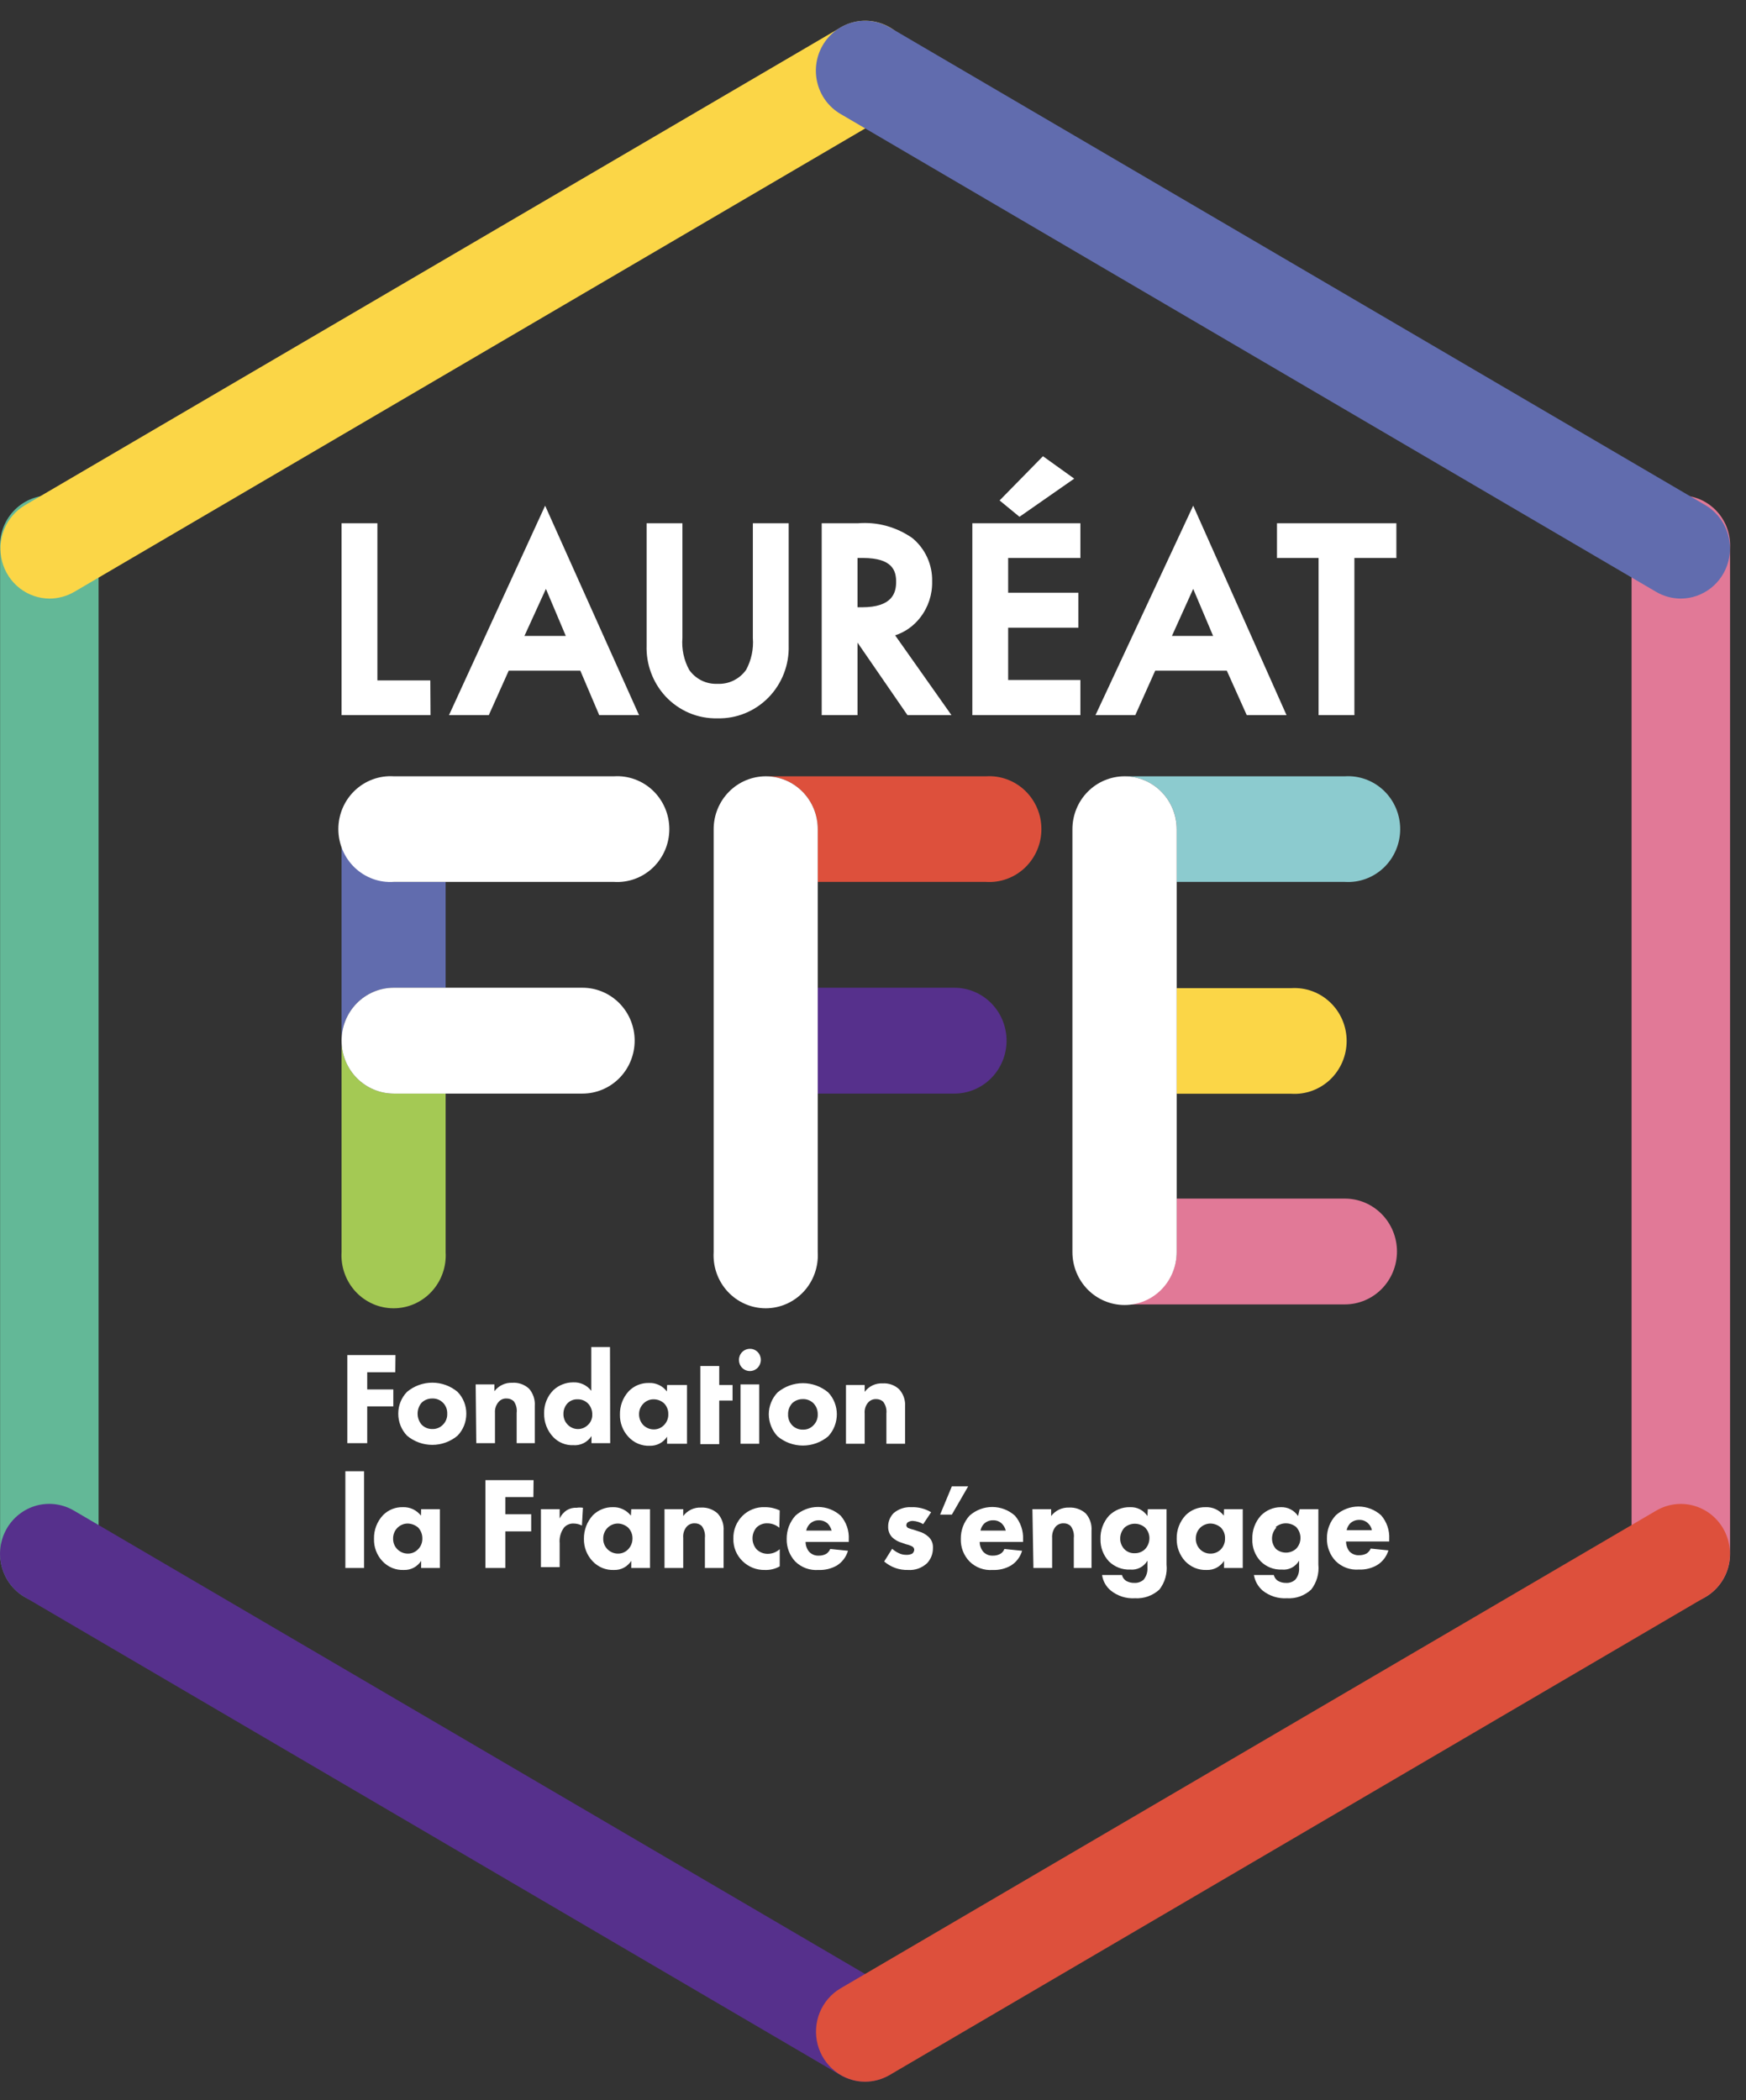 <svg width="69" height="83" viewBox="0 0 69 83" fill="none" xmlns="http://www.w3.org/2000/svg">
<rect x="0" y="0" width="69" height="83" fill="#333333" stroke="none"/>
<path d="M66.42 63.38C65.905 63.38 65.411 63.172 65.046 62.802C64.682 62.432 64.478 61.931 64.478 61.408V21.685C64.461 21.415 64.498 21.145 64.589 20.89C64.679 20.635 64.819 20.402 65.002 20.205C65.184 20.008 65.404 19.851 65.649 19.743C65.894 19.636 66.157 19.58 66.424 19.58C66.69 19.58 66.954 19.636 67.199 19.743C67.443 19.851 67.663 20.008 67.846 20.205C68.028 20.402 68.169 20.635 68.259 20.89C68.349 21.145 68.387 21.415 68.37 21.685V61.408C68.37 61.668 68.32 61.925 68.222 62.164C68.123 62.404 67.98 62.622 67.798 62.805C67.617 62.988 67.402 63.133 67.166 63.232C66.929 63.33 66.676 63.381 66.42 63.38Z" fill="#E17997"/>
<path d="M1.954 63.38C1.698 63.381 1.445 63.33 1.208 63.232C0.972 63.133 0.757 62.988 0.576 62.805C0.394 62.622 0.251 62.404 0.153 62.164C0.054 61.925 0.004 61.668 0.004 61.408V21.685C-0.013 21.415 0.025 21.145 0.115 20.89C0.205 20.635 0.346 20.402 0.528 20.205C0.71 20.008 0.931 19.851 1.175 19.743C1.42 19.636 1.684 19.58 1.95 19.58C2.217 19.58 2.48 19.636 2.725 19.743C2.97 19.851 3.19 20.008 3.372 20.205C3.555 20.402 3.695 20.635 3.785 20.89C3.876 21.145 3.913 21.415 3.896 21.685V61.408C3.897 61.667 3.848 61.924 3.751 62.164C3.653 62.404 3.51 62.621 3.33 62.804C3.149 62.988 2.935 63.133 2.699 63.232C2.462 63.33 2.209 63.381 1.954 63.38Z" fill="#63B897"/>
<path d="M1.956 23.657C1.529 23.654 1.114 23.51 0.776 23.245C0.437 22.98 0.194 22.61 0.083 22.191C-0.028 21.772 0 21.327 0.163 20.926C0.325 20.525 0.612 20.189 0.981 19.969L33.222 1.086C33.668 0.823 34.199 0.751 34.697 0.886C35.196 1.021 35.621 1.351 35.88 1.804C36.139 2.257 36.209 2.796 36.077 3.302C35.944 3.807 35.618 4.239 35.172 4.502L2.931 23.393C2.634 23.565 2.298 23.655 1.956 23.657Z" fill="#FBD647"/>
<path d="M66.42 23.656C66.081 23.655 65.747 23.564 65.453 23.393L33.212 4.501C32.991 4.371 32.797 4.198 32.642 3.993C32.487 3.787 32.373 3.552 32.308 3.301C32.242 3.051 32.225 2.789 32.259 2.533C32.293 2.276 32.376 2.028 32.504 1.804C32.632 1.579 32.803 1.383 33.005 1.225C33.208 1.068 33.44 0.952 33.687 0.886C33.934 0.819 34.191 0.802 34.444 0.837C34.697 0.871 34.941 0.955 35.162 1.085L67.403 19.969C67.772 20.188 68.059 20.524 68.222 20.926C68.384 21.327 68.412 21.771 68.301 22.19C68.19 22.609 67.947 22.98 67.608 23.244C67.27 23.509 66.855 23.654 66.428 23.656" fill="#616CAE"/>
<path d="M34.187 82.271C33.845 82.27 33.509 82.179 33.212 82.008L0.971 63.116C0.75 62.986 0.556 62.813 0.401 62.607C0.246 62.401 0.132 62.166 0.066 61.916C0.001 61.665 -0.016 61.404 0.018 61.147C0.052 60.89 0.135 60.643 0.263 60.418C0.391 60.194 0.561 59.998 0.764 59.84C0.967 59.682 1.199 59.567 1.445 59.5C1.692 59.434 1.95 59.417 2.203 59.451C2.456 59.486 2.7 59.57 2.921 59.7L35.162 78.584C35.531 78.803 35.818 79.139 35.98 79.54C36.143 79.942 36.17 80.386 36.06 80.805C35.949 81.224 35.706 81.594 35.367 81.859C35.029 82.124 34.614 82.269 34.187 82.271Z" fill="#56308C"/>
<path d="M34.187 82.271C33.759 82.269 33.345 82.124 33.006 81.859C32.668 81.594 32.425 81.224 32.314 80.805C32.203 80.386 32.231 79.942 32.393 79.541C32.555 79.139 32.843 78.803 33.212 78.584L65.453 59.7C65.674 59.571 65.917 59.487 66.17 59.453C66.423 59.419 66.68 59.436 66.927 59.503C67.173 59.571 67.404 59.686 67.607 59.844C67.809 60.002 67.979 60.198 68.106 60.422C68.234 60.647 68.317 60.894 68.35 61.151C68.383 61.408 68.366 61.669 68.3 61.919C68.234 62.169 68.12 62.404 67.965 62.609C67.809 62.814 67.616 62.987 67.395 63.116L35.154 82.008C34.857 82.179 34.521 82.27 34.179 82.271" fill="#DD503C"/>
<path d="M15.621 54.233H14.512V54.911H15.543V55.581H14.512V57.034H13.726V53.554H15.629L15.621 54.233ZM18.082 56.739C17.801 56.974 17.448 57.102 17.084 57.102C16.72 57.102 16.367 56.974 16.085 56.739C15.862 56.506 15.738 56.194 15.739 55.869C15.738 55.546 15.862 55.237 16.085 55.007C16.367 54.772 16.72 54.644 17.084 54.644C17.448 54.644 17.801 54.772 18.082 55.007C18.305 55.237 18.43 55.546 18.428 55.869C18.43 56.194 18.306 56.506 18.082 56.739ZM16.667 55.43C16.561 55.551 16.503 55.707 16.503 55.869C16.503 56.031 16.561 56.187 16.667 56.308C16.723 56.364 16.789 56.407 16.862 56.436C16.935 56.465 17.013 56.478 17.092 56.475C17.168 56.478 17.243 56.464 17.313 56.435C17.384 56.406 17.448 56.363 17.501 56.308C17.559 56.252 17.605 56.183 17.634 56.108C17.664 56.032 17.678 55.95 17.674 55.869C17.677 55.789 17.664 55.71 17.636 55.636C17.607 55.562 17.564 55.494 17.508 55.438C17.453 55.382 17.387 55.338 17.313 55.309C17.24 55.28 17.162 55.267 17.084 55.27C16.93 55.267 16.78 55.324 16.667 55.43ZM18.798 54.712H19.537V54.983C19.62 54.874 19.728 54.786 19.851 54.728C19.974 54.669 20.109 54.642 20.245 54.648C20.365 54.639 20.485 54.656 20.598 54.695C20.712 54.735 20.816 54.798 20.906 54.879C20.987 54.972 21.049 55.081 21.088 55.199C21.128 55.317 21.143 55.441 21.134 55.566V57.034H20.418V55.837C20.439 55.673 20.397 55.507 20.3 55.374C20.222 55.304 20.121 55.267 20.017 55.27C19.96 55.267 19.902 55.277 19.849 55.299C19.796 55.321 19.749 55.355 19.71 55.398C19.657 55.457 19.616 55.526 19.591 55.602C19.565 55.677 19.555 55.757 19.561 55.837V57.034H18.822L18.798 54.712ZM24.114 57.034H23.375V56.755C23.297 56.875 23.189 56.972 23.062 57.035C22.934 57.099 22.793 57.126 22.651 57.114C22.506 57.12 22.36 57.094 22.225 57.039C22.089 56.984 21.966 56.901 21.865 56.795C21.747 56.671 21.654 56.525 21.592 56.364C21.53 56.204 21.5 56.033 21.503 55.861C21.499 55.691 21.529 55.522 21.591 55.364C21.653 55.206 21.746 55.063 21.865 54.943C22.079 54.742 22.36 54.631 22.651 54.632C22.788 54.625 22.925 54.652 23.05 54.71C23.174 54.768 23.283 54.857 23.367 54.967V53.235H24.106L24.114 57.034ZM22.447 55.438C22.388 55.496 22.342 55.565 22.311 55.642C22.279 55.719 22.264 55.802 22.266 55.885C22.265 55.965 22.281 56.045 22.312 56.12C22.343 56.194 22.389 56.261 22.447 56.316C22.552 56.419 22.693 56.477 22.84 56.477C22.987 56.477 23.128 56.419 23.233 56.316C23.29 56.264 23.335 56.199 23.365 56.128C23.395 56.056 23.409 55.979 23.406 55.901C23.409 55.741 23.349 55.586 23.241 55.47C23.186 55.414 23.121 55.371 23.05 55.342C22.978 55.313 22.901 55.3 22.824 55.302C22.752 55.299 22.68 55.311 22.612 55.337C22.545 55.363 22.483 55.403 22.431 55.454L22.447 55.438ZM26.363 54.736H27.149V57.058H26.363V56.779C26.29 56.892 26.189 56.984 26.071 57.047C25.952 57.11 25.82 57.141 25.687 57.138C25.526 57.146 25.367 57.118 25.218 57.056C25.07 56.994 24.937 56.899 24.829 56.779C24.612 56.544 24.493 56.231 24.499 55.909C24.491 55.562 24.618 55.226 24.853 54.975C24.956 54.871 25.079 54.789 25.214 54.734C25.349 54.679 25.494 54.653 25.639 54.656C25.776 54.649 25.913 54.675 26.038 54.734C26.163 54.792 26.271 54.88 26.355 54.991L26.363 54.736ZM25.427 55.47C25.372 55.525 25.328 55.591 25.298 55.663C25.268 55.736 25.253 55.814 25.254 55.893C25.254 56.046 25.31 56.194 25.411 56.308C25.467 56.367 25.535 56.413 25.609 56.445C25.683 56.477 25.763 56.492 25.844 56.491C25.988 56.491 26.126 56.434 26.229 56.332C26.288 56.276 26.335 56.208 26.366 56.132C26.398 56.056 26.413 55.975 26.41 55.893C26.413 55.813 26.4 55.734 26.371 55.66C26.343 55.586 26.3 55.518 26.245 55.462C26.133 55.359 25.987 55.303 25.836 55.302C25.76 55.3 25.685 55.314 25.615 55.343C25.544 55.372 25.48 55.415 25.427 55.47ZM27.676 53.985H28.423V54.736H28.95V55.35H28.423V57.074H27.676V53.985ZM29.634 53.307C29.691 53.306 29.748 53.316 29.801 53.338C29.854 53.36 29.902 53.392 29.942 53.433C29.983 53.474 30.015 53.523 30.036 53.577C30.057 53.63 30.068 53.688 30.067 53.746C30.067 53.862 30.021 53.974 29.94 54.056C29.859 54.139 29.749 54.185 29.634 54.185C29.519 54.185 29.409 54.139 29.328 54.056C29.247 53.974 29.202 53.862 29.202 53.746C29.202 53.629 29.247 53.518 29.328 53.435C29.409 53.353 29.519 53.307 29.634 53.307ZM30.004 57.058H29.265V54.712H30.004V57.058ZM32.732 56.763C32.45 57 32.096 57.129 31.73 57.129C31.364 57.129 31.009 57 30.727 56.763C30.507 56.528 30.384 56.217 30.381 55.893C30.383 55.571 30.507 55.262 30.727 55.031C31.009 54.794 31.364 54.664 31.73 54.664C32.096 54.664 32.45 54.794 32.732 55.031C32.95 55.263 33.071 55.572 33.071 55.893C33.071 56.216 32.95 56.527 32.732 56.763ZM31.309 55.454C31.2 55.573 31.14 55.73 31.144 55.893C31.14 55.974 31.153 56.054 31.182 56.13C31.21 56.205 31.253 56.274 31.309 56.332C31.365 56.388 31.431 56.431 31.504 56.46C31.577 56.489 31.655 56.502 31.734 56.499C31.81 56.502 31.885 56.489 31.956 56.46C32.026 56.431 32.09 56.387 32.143 56.332C32.201 56.276 32.246 56.207 32.276 56.132C32.306 56.056 32.32 55.974 32.316 55.893C32.318 55.812 32.303 55.731 32.274 55.655C32.244 55.58 32.199 55.511 32.143 55.454C32.087 55.4 32.022 55.358 31.95 55.331C31.879 55.303 31.802 55.291 31.726 55.294C31.572 55.291 31.423 55.348 31.309 55.454ZM33.432 54.736H34.171V55.007C34.254 54.897 34.361 54.808 34.484 54.75C34.608 54.691 34.743 54.665 34.879 54.672C34.998 54.664 35.117 54.68 35.229 54.72C35.341 54.759 35.444 54.822 35.532 54.903C35.615 54.995 35.68 55.103 35.72 55.221C35.761 55.34 35.777 55.465 35.768 55.59V57.058H35.029V55.861C35.047 55.696 35.002 55.53 34.903 55.398C34.865 55.363 34.82 55.335 34.771 55.318C34.723 55.3 34.671 55.292 34.62 55.294C34.562 55.292 34.506 55.302 34.453 55.324C34.4 55.346 34.352 55.38 34.313 55.422C34.261 55.481 34.221 55.551 34.197 55.626C34.172 55.702 34.164 55.782 34.171 55.861V57.058H33.432V54.736ZM14.387 61.967H13.648V58.144H14.387V61.967ZM16.643 59.644H17.383V61.967H16.643V61.687C16.57 61.8 16.47 61.893 16.351 61.956C16.233 62.019 16.101 62.05 15.967 62.046C15.808 62.054 15.649 62.027 15.501 61.967C15.353 61.906 15.219 61.813 15.11 61.695C14.89 61.459 14.771 61.143 14.78 60.817C14.771 60.471 14.899 60.135 15.134 59.883C15.236 59.779 15.359 59.696 15.494 59.641C15.63 59.587 15.774 59.56 15.92 59.564C16.057 59.559 16.193 59.586 16.318 59.644C16.442 59.703 16.551 59.79 16.636 59.899L16.643 59.644ZM15.708 60.378C15.652 60.433 15.608 60.499 15.579 60.572C15.549 60.645 15.534 60.723 15.535 60.801C15.533 60.878 15.545 60.954 15.572 61.025C15.599 61.096 15.64 61.161 15.692 61.216C15.748 61.275 15.815 61.322 15.889 61.354C15.964 61.385 16.044 61.401 16.125 61.4C16.269 61.4 16.407 61.343 16.51 61.24C16.569 61.184 16.616 61.116 16.647 61.041C16.678 60.965 16.693 60.883 16.691 60.801C16.693 60.641 16.634 60.487 16.526 60.37C16.409 60.27 16.262 60.214 16.109 60.211C15.959 60.212 15.815 60.272 15.708 60.378ZM21.079 59.165H19.97V59.844H20.992V60.522H19.97V61.967H19.183V58.495H21.086L21.079 59.165ZM21.377 59.644H22.117V60.011C22.179 59.878 22.277 59.764 22.4 59.684C22.518 59.613 22.655 59.58 22.793 59.588C22.874 59.575 22.956 59.575 23.037 59.588L22.997 60.291C22.895 60.238 22.782 60.211 22.667 60.211C22.596 60.207 22.526 60.22 22.461 60.248C22.395 60.275 22.337 60.317 22.29 60.37C22.158 60.549 22.096 60.771 22.117 60.993V61.935H21.377V59.644ZM24.947 59.644H25.687V61.967H24.947V61.687C24.874 61.8 24.773 61.893 24.655 61.956C24.537 62.019 24.405 62.05 24.271 62.046C24.112 62.054 23.953 62.027 23.805 61.967C23.657 61.906 23.523 61.813 23.414 61.695C23.192 61.459 23.07 61.144 23.076 60.817C23.071 60.471 23.198 60.137 23.43 59.883C23.534 59.78 23.657 59.699 23.791 59.644C23.927 59.589 24.071 59.562 24.216 59.564C24.353 59.559 24.489 59.587 24.613 59.645C24.738 59.703 24.847 59.791 24.932 59.899L24.947 59.644ZM24.012 60.378C23.956 60.433 23.912 60.499 23.883 60.572C23.853 60.645 23.838 60.723 23.839 60.801C23.836 60.878 23.849 60.954 23.876 61.025C23.903 61.096 23.944 61.161 23.996 61.216C24.052 61.275 24.119 61.322 24.194 61.354C24.268 61.385 24.348 61.401 24.428 61.4C24.573 61.4 24.711 61.343 24.814 61.24C24.872 61.183 24.917 61.115 24.948 61.039C24.98 60.964 24.995 60.883 24.995 60.801C24.996 60.721 24.982 60.642 24.952 60.568C24.922 60.494 24.878 60.426 24.822 60.37C24.708 60.27 24.563 60.213 24.413 60.211C24.263 60.212 24.119 60.272 24.012 60.378ZM26.261 59.644H27V59.915C27.082 59.805 27.189 59.717 27.313 59.658C27.436 59.6 27.572 59.573 27.708 59.58C27.947 59.567 28.181 59.651 28.36 59.812C28.444 59.904 28.508 60.012 28.549 60.13C28.589 60.248 28.605 60.373 28.596 60.498V61.967H27.857V60.777C27.876 60.61 27.831 60.441 27.731 60.306C27.693 60.271 27.648 60.244 27.6 60.226C27.551 60.208 27.5 60.2 27.448 60.203C27.391 60.201 27.334 60.211 27.281 60.233C27.228 60.255 27.181 60.288 27.141 60.33C27.089 60.391 27.049 60.462 27.025 60.539C27.001 60.616 26.992 60.697 27 60.777V61.967H26.261V59.644ZM30.798 60.378C30.664 60.263 30.494 60.201 30.318 60.203C30.24 60.2 30.162 60.214 30.089 60.243C30.016 60.271 29.95 60.315 29.894 60.37C29.793 60.489 29.738 60.641 29.738 60.797C29.738 60.954 29.793 61.105 29.894 61.224C29.953 61.284 30.023 61.331 30.099 61.362C30.176 61.394 30.259 61.409 30.342 61.408C30.516 61.408 30.684 61.343 30.814 61.224V61.903C30.636 62.004 30.435 62.053 30.232 62.046C30.068 62.051 29.905 62.022 29.753 61.962C29.6 61.902 29.461 61.811 29.343 61.695C29.225 61.581 29.132 61.444 29.07 61.291C29.008 61.139 28.977 60.974 28.982 60.809C28.977 60.642 29.006 60.477 29.068 60.322C29.13 60.167 29.222 60.027 29.339 59.91C29.456 59.793 29.596 59.702 29.75 59.643C29.904 59.583 30.068 59.556 30.232 59.564C30.433 59.563 30.631 59.607 30.814 59.692L30.798 60.378ZM33.542 60.937H31.836C31.836 61.08 31.886 61.219 31.977 61.328C32.026 61.379 32.085 61.419 32.15 61.446C32.215 61.472 32.285 61.483 32.355 61.48C32.459 61.483 32.562 61.458 32.654 61.408C32.723 61.36 32.777 61.294 32.811 61.216L33.511 61.288C33.44 61.531 33.283 61.739 33.071 61.871C32.85 61.996 32.6 62.057 32.347 62.046C32.179 62.059 32.01 62.036 31.852 61.979C31.693 61.921 31.549 61.83 31.427 61.711C31.202 61.47 31.081 61.149 31.089 60.817C31.085 60.478 31.209 60.15 31.435 59.899C31.681 59.678 31.998 59.556 32.327 59.556C32.656 59.556 32.974 59.678 33.22 59.899C33.332 60.027 33.418 60.176 33.474 60.338C33.529 60.499 33.552 60.67 33.542 60.841V60.937ZM32.866 60.49C32.838 60.389 32.787 60.296 32.717 60.219C32.62 60.129 32.493 60.081 32.363 60.083C32.294 60.081 32.226 60.093 32.162 60.119C32.099 60.145 32.041 60.185 31.993 60.235C31.926 60.305 31.88 60.394 31.86 60.49H32.866ZM36.483 60.235C36.359 60.16 36.219 60.116 36.074 60.107C35.999 60.105 35.925 60.127 35.862 60.171C35.835 60.202 35.819 60.241 35.815 60.282C35.818 60.304 35.826 60.325 35.839 60.343C35.851 60.361 35.867 60.376 35.886 60.386C35.96 60.416 36.036 60.44 36.114 60.458L36.303 60.522C36.445 60.559 36.578 60.63 36.688 60.73C36.749 60.784 36.797 60.852 36.828 60.928C36.859 61.004 36.873 61.086 36.869 61.168C36.871 61.282 36.852 61.394 36.812 61.5C36.771 61.605 36.71 61.702 36.633 61.783C36.532 61.875 36.414 61.946 36.286 61.992C36.157 62.037 36.021 62.056 35.886 62.046C35.541 62.057 35.205 61.938 34.942 61.711L35.257 61.208C35.332 61.277 35.416 61.333 35.508 61.376C35.603 61.425 35.708 61.45 35.815 61.448C35.896 61.453 35.978 61.437 36.051 61.4C36.074 61.382 36.093 61.359 36.106 61.333C36.12 61.306 36.128 61.278 36.13 61.248C36.129 61.22 36.121 61.192 36.105 61.168C36.09 61.144 36.069 61.125 36.043 61.113C35.971 61.076 35.894 61.049 35.815 61.033L35.634 60.969C35.496 60.931 35.37 60.859 35.264 60.761C35.21 60.706 35.167 60.64 35.139 60.567C35.111 60.495 35.097 60.417 35.099 60.338C35.097 60.237 35.116 60.137 35.154 60.044C35.192 59.95 35.248 59.866 35.319 59.796C35.514 59.633 35.761 59.551 36.011 59.564C36.287 59.553 36.56 59.623 36.798 59.764L36.483 60.235ZM37.616 58.742H38.261L37.616 59.859H37.152L37.616 58.742ZM40.431 60.937H38.717C38.717 61.08 38.767 61.219 38.858 61.328C38.907 61.379 38.965 61.419 39.031 61.446C39.096 61.472 39.166 61.483 39.236 61.48C39.34 61.483 39.443 61.458 39.534 61.408C39.608 61.365 39.663 61.297 39.692 61.216L40.392 61.288C40.321 61.531 40.164 61.739 39.951 61.871C39.731 61.997 39.48 62.058 39.228 62.046C39.061 62.059 38.893 62.036 38.736 61.978C38.579 61.921 38.435 61.83 38.316 61.711C38.201 61.594 38.112 61.454 38.052 61.3C37.993 61.147 37.965 60.982 37.97 60.817C37.965 60.478 38.089 60.15 38.316 59.899C38.564 59.679 38.882 59.557 39.212 59.557C39.542 59.557 39.86 59.679 40.108 59.899C40.332 60.159 40.447 60.497 40.431 60.841V60.937ZM39.747 60.49C39.722 60.388 39.67 60.294 39.597 60.219C39.551 60.174 39.497 60.139 39.438 60.115C39.378 60.092 39.315 60.081 39.251 60.083C39.181 60.08 39.112 60.092 39.047 60.118C38.981 60.144 38.923 60.184 38.874 60.235C38.809 60.306 38.766 60.395 38.748 60.49H39.747ZM40.8 59.644H41.54V59.915C41.623 59.806 41.73 59.719 41.853 59.66C41.976 59.602 42.112 59.575 42.247 59.58C42.489 59.567 42.726 59.65 42.908 59.812C42.989 59.905 43.052 60.013 43.091 60.131C43.13 60.249 43.145 60.374 43.136 60.498V61.967H42.436V60.777C42.455 60.61 42.41 60.441 42.31 60.306C42.272 60.271 42.227 60.244 42.179 60.226C42.13 60.208 42.079 60.2 42.027 60.203C41.97 60.201 41.913 60.211 41.86 60.233C41.807 60.255 41.76 60.288 41.721 60.33C41.618 60.455 41.568 60.615 41.579 60.777V61.967H40.84L40.8 59.644ZM45.361 59.644H46.1V61.831C46.137 62.186 46.036 62.541 45.817 62.821C45.687 62.94 45.534 63.032 45.368 63.091C45.202 63.15 45.026 63.174 44.85 63.164C44.507 63.185 44.168 63.077 43.899 62.861C43.711 62.707 43.587 62.488 43.553 62.246H44.339C44.363 62.342 44.422 62.425 44.504 62.477C44.603 62.533 44.714 62.56 44.827 62.557C44.962 62.565 45.094 62.519 45.196 62.429C45.304 62.295 45.357 62.124 45.346 61.951V61.679C45.276 61.798 45.175 61.894 45.054 61.956C44.933 62.018 44.797 62.044 44.661 62.03C44.507 62.037 44.352 62.012 44.207 61.955C44.063 61.899 43.931 61.813 43.82 61.703C43.6 61.466 43.482 61.151 43.49 60.825C43.479 60.484 43.6 60.151 43.828 59.899C43.938 59.79 44.068 59.703 44.211 59.646C44.354 59.588 44.508 59.56 44.661 59.564C44.796 59.559 44.929 59.588 45.049 59.649C45.168 59.711 45.271 59.802 45.346 59.915L45.361 59.644ZM44.441 60.37C44.332 60.486 44.27 60.641 44.268 60.801C44.268 60.955 44.324 61.103 44.426 61.216C44.479 61.273 44.544 61.317 44.616 61.346C44.688 61.375 44.765 61.388 44.842 61.384C44.99 61.388 45.134 61.333 45.243 61.232C45.358 61.116 45.423 60.958 45.424 60.793C45.425 60.713 45.41 60.633 45.378 60.559C45.347 60.484 45.301 60.418 45.243 60.362C45.13 60.268 44.989 60.217 44.842 60.219C44.695 60.219 44.553 60.273 44.441 60.37ZM48.373 59.644H49.112V61.967H48.373V61.687C48.299 61.802 48.197 61.895 48.077 61.958C47.958 62.02 47.824 62.051 47.689 62.046C47.53 62.053 47.371 62.026 47.223 61.965C47.075 61.904 46.942 61.812 46.832 61.695C46.615 61.456 46.497 61.142 46.502 60.817C46.493 60.471 46.62 60.135 46.855 59.883C46.959 59.779 47.082 59.698 47.217 59.643C47.352 59.588 47.496 59.561 47.642 59.564C47.78 59.558 47.917 59.585 48.043 59.643C48.169 59.702 48.279 59.789 48.365 59.899L48.373 59.644ZM47.429 60.378C47.374 60.433 47.33 60.499 47.3 60.572C47.271 60.645 47.256 60.723 47.257 60.801C47.254 60.881 47.268 60.961 47.298 61.035C47.327 61.109 47.371 61.176 47.427 61.233C47.483 61.289 47.55 61.333 47.623 61.361C47.697 61.39 47.775 61.403 47.854 61.4C47.998 61.398 48.136 61.341 48.239 61.24C48.296 61.183 48.34 61.114 48.37 61.039C48.4 60.963 48.414 60.883 48.412 60.801C48.415 60.722 48.402 60.643 48.374 60.569C48.345 60.494 48.302 60.427 48.247 60.37C48.133 60.271 47.989 60.215 47.838 60.211C47.686 60.211 47.539 60.271 47.429 60.378ZM51.361 59.644H52.1V61.831C52.137 62.186 52.035 62.541 51.817 62.821C51.688 62.94 51.537 63.033 51.372 63.092C51.207 63.151 51.032 63.175 50.858 63.164C50.512 63.185 50.171 63.077 49.899 62.861C49.716 62.703 49.593 62.486 49.553 62.246H50.339C50.363 62.342 50.422 62.425 50.504 62.477C50.6 62.532 50.709 62.559 50.819 62.557C50.886 62.562 50.953 62.553 51.016 62.531C51.08 62.509 51.138 62.475 51.188 62.429C51.243 62.364 51.285 62.288 51.311 62.205C51.336 62.123 51.346 62.036 51.338 61.951V61.679C51.269 61.798 51.168 61.895 51.047 61.957C50.925 62.019 50.789 62.045 50.654 62.03C50.5 62.037 50.346 62.011 50.203 61.955C50.06 61.899 49.929 61.813 49.82 61.703C49.709 61.587 49.623 61.449 49.566 61.298C49.51 61.148 49.484 60.987 49.49 60.825C49.479 60.484 49.6 60.151 49.828 59.899C49.931 59.794 50.053 59.709 50.188 59.652C50.323 59.594 50.468 59.565 50.614 59.564C50.748 59.559 50.882 59.588 51.001 59.649C51.121 59.711 51.223 59.802 51.298 59.915L51.361 59.644ZM50.441 60.37C50.331 60.486 50.27 60.641 50.268 60.801C50.268 60.955 50.324 61.103 50.425 61.216C50.536 61.31 50.675 61.361 50.819 61.361C50.962 61.361 51.102 61.31 51.212 61.216C51.27 61.16 51.316 61.091 51.347 61.016C51.378 60.94 51.394 60.859 51.393 60.777C51.393 60.616 51.331 60.462 51.22 60.346C51.106 60.253 50.965 60.203 50.819 60.203C50.669 60.201 50.523 60.255 50.41 60.354L50.441 60.37ZM54.9 60.921H53.194C53.195 61.063 53.242 61.2 53.327 61.312C53.377 61.364 53.437 61.404 53.504 61.43C53.57 61.456 53.641 61.468 53.712 61.464C53.816 61.465 53.919 61.441 54.011 61.392C54.08 61.344 54.135 61.278 54.169 61.2L54.868 61.272C54.795 61.516 54.636 61.724 54.42 61.855C54.2 61.981 53.949 62.042 53.697 62.03C53.53 62.043 53.363 62.02 53.205 61.962C53.048 61.904 52.905 61.813 52.785 61.695C52.672 61.577 52.583 61.437 52.524 61.283C52.465 61.13 52.435 60.966 52.439 60.801C52.433 60.46 52.56 60.13 52.792 59.883C53.038 59.662 53.356 59.539 53.685 59.539C54.014 59.539 54.331 59.662 54.578 59.883C54.69 60.011 54.776 60.16 54.831 60.322C54.886 60.483 54.91 60.654 54.9 60.825V60.921ZM54.216 60.474C54.195 60.37 54.143 60.275 54.066 60.203C54.02 60.158 53.966 60.123 53.907 60.099C53.847 60.076 53.784 60.065 53.72 60.067C53.651 60.065 53.581 60.077 53.516 60.103C53.451 60.129 53.392 60.169 53.343 60.219C53.281 60.292 53.238 60.38 53.217 60.474H54.216Z" fill="white"/>
<path d="M15.558 34.854C15.288 34.855 15.02 34.802 14.771 34.698C14.521 34.594 14.293 34.441 14.102 34.247C13.911 34.053 13.759 33.823 13.655 33.57C13.551 33.317 13.498 33.045 13.498 32.771V41.127C13.498 40.573 13.715 40.041 14.101 39.649C14.488 39.257 15.012 39.036 15.558 39.036H17.611V34.854H15.558Z" fill="#616CAE"/>
<path d="M15.558 43.219C15.012 43.219 14.488 42.998 14.101 42.606C13.715 42.214 13.498 41.682 13.498 41.128V49.484C13.481 49.769 13.521 50.055 13.617 50.323C13.712 50.592 13.861 50.837 14.053 51.046C14.246 51.254 14.479 51.419 14.737 51.533C14.995 51.646 15.273 51.704 15.554 51.704C15.836 51.704 16.114 51.646 16.372 51.533C16.63 51.419 16.863 51.254 17.055 51.046C17.248 50.837 17.397 50.592 17.492 50.323C17.588 50.055 17.628 49.769 17.611 49.484V43.219H15.558Z" fill="#A4C954"/>
<path d="M24.264 30.68H15.559C15.278 30.662 14.996 30.703 14.732 30.8C14.467 30.897 14.225 31.048 14.02 31.243C13.815 31.439 13.652 31.675 13.54 31.937C13.429 32.199 13.371 32.481 13.371 32.767C13.371 33.053 13.429 33.335 13.54 33.597C13.652 33.859 13.815 34.095 14.02 34.291C14.225 34.486 14.467 34.637 14.732 34.734C14.996 34.831 15.278 34.872 15.559 34.854H24.264C24.544 34.872 24.826 34.831 25.09 34.734C25.355 34.637 25.597 34.486 25.802 34.291C26.007 34.095 26.17 33.859 26.282 33.597C26.393 33.335 26.451 33.053 26.451 32.767C26.451 32.481 26.393 32.199 26.282 31.937C26.17 31.675 26.007 31.439 25.802 31.243C25.597 31.048 25.355 30.897 25.09 30.8C24.826 30.703 24.544 30.662 24.264 30.68Z" fill="white"/>
<path d="M23.021 39.036H15.558C15.012 39.036 14.488 39.257 14.101 39.649C13.715 40.041 13.498 40.573 13.498 41.127C13.498 41.682 13.715 42.214 14.101 42.606C14.488 42.998 15.012 43.219 15.558 43.219H23.021C23.567 43.219 24.091 42.998 24.478 42.606C24.864 42.214 25.081 41.682 25.081 41.127C25.081 40.573 24.864 40.041 24.478 39.649C24.091 39.257 23.567 39.036 23.021 39.036Z" fill="white"/>
<path d="M38.968 30.68H30.263C30.533 30.68 30.8 30.734 31.05 30.839C31.299 30.944 31.526 31.099 31.717 31.293C31.907 31.487 32.058 31.718 32.161 31.971C32.264 32.225 32.316 32.497 32.315 32.771V34.854H38.968C39.248 34.872 39.53 34.831 39.794 34.734C40.059 34.637 40.301 34.486 40.506 34.291C40.711 34.095 40.874 33.859 40.986 33.597C41.098 33.335 41.155 33.053 41.155 32.767C41.155 32.481 41.098 32.199 40.986 31.937C40.874 31.675 40.711 31.439 40.506 31.243C40.301 31.048 40.059 30.897 39.794 30.8C39.53 30.703 39.248 30.662 38.968 30.68Z" fill="#DD503C"/>
<path d="M37.718 39.036H32.308V43.219H37.718C38.264 43.219 38.788 42.998 39.175 42.606C39.561 42.214 39.778 41.682 39.778 41.128C39.778 40.573 39.561 40.041 39.175 39.649C38.788 39.257 38.264 39.036 37.718 39.036Z" fill="#56308C"/>
<path d="M30.263 30.68C29.717 30.68 29.193 30.9 28.807 31.292C28.42 31.684 28.203 32.216 28.203 32.771V49.484C28.186 49.769 28.226 50.054 28.322 50.323C28.417 50.592 28.566 50.837 28.758 51.045C28.951 51.253 29.184 51.419 29.442 51.532C29.7 51.646 29.978 51.704 30.259 51.704C30.541 51.704 30.819 51.646 31.077 51.532C31.335 51.419 31.568 51.253 31.761 51.045C31.953 50.837 32.102 50.592 32.197 50.323C32.293 50.054 32.333 49.769 32.316 49.484V32.771C32.317 32.497 32.264 32.225 32.162 31.971C32.059 31.718 31.908 31.487 31.718 31.293C31.527 31.099 31.3 30.944 31.051 30.839C30.801 30.734 30.534 30.68 30.263 30.68Z" fill="white"/>
<path d="M51.03 39.052H46.501V43.226H51.03C51.311 43.244 51.593 43.203 51.857 43.106C52.122 43.009 52.364 42.858 52.569 42.663C52.774 42.467 52.937 42.231 53.049 41.969C53.16 41.707 53.218 41.425 53.218 41.139C53.218 40.854 53.16 40.571 53.049 40.309C52.937 40.047 52.774 39.811 52.569 39.616C52.364 39.42 52.122 39.269 51.857 39.172C51.593 39.075 51.311 39.035 51.03 39.052Z" fill="#FBD647"/>
<path d="M53.146 30.68H44.441C44.988 30.68 45.512 30.9 45.898 31.292C46.285 31.684 46.502 32.216 46.502 32.771V34.854H53.146C53.427 34.872 53.709 34.831 53.973 34.734C54.238 34.637 54.48 34.486 54.685 34.291C54.89 34.095 55.053 33.859 55.165 33.597C55.276 33.335 55.334 33.053 55.334 32.767C55.334 32.481 55.276 32.199 55.165 31.937C55.053 31.675 54.89 31.439 54.685 31.243C54.48 31.048 54.238 30.897 53.973 30.8C53.709 30.703 53.427 30.662 53.146 30.68Z" fill="#8CCBCF"/>
<path d="M53.146 47.369H46.502V49.46C46.502 50.015 46.285 50.547 45.898 50.939C45.512 51.331 44.988 51.551 44.441 51.551H53.146C53.693 51.551 54.217 51.331 54.603 50.939C54.99 50.547 55.207 50.015 55.207 49.46C55.207 48.906 54.99 48.374 54.603 47.981C54.217 47.589 53.693 47.369 53.146 47.369Z" fill="#E17997"/>
<path d="M44.441 30.68C43.895 30.68 43.371 30.9 42.984 31.292C42.598 31.684 42.381 32.216 42.381 32.771V49.484C42.381 50.038 42.598 50.57 42.984 50.963C43.371 51.355 43.895 51.575 44.441 51.575C44.987 51.575 45.512 51.355 45.898 50.963C46.284 50.57 46.501 50.038 46.501 49.484V32.771C46.501 32.216 46.284 31.684 45.898 31.292C45.512 30.9 44.987 30.68 44.441 30.68Z" fill="white"/>
<path d="M17.013 28.262H13.498V20.68H14.914V26.889H17.005L17.013 28.262ZM25.254 28.262H23.681L22.934 26.506H20.104L19.317 28.262H17.744L21.543 19.985L25.254 28.262ZM20.725 25.133H22.36L21.574 23.273L20.725 25.133ZM28.352 28.389C27.969 28.398 27.589 28.326 27.235 28.176C26.882 28.026 26.563 27.802 26.3 27.52C25.798 26.976 25.529 26.253 25.553 25.508V20.68H26.968V25.213C26.933 25.651 27.026 26.09 27.236 26.474C27.362 26.653 27.53 26.797 27.725 26.894C27.92 26.99 28.136 27.035 28.352 27.025C28.571 27.036 28.79 26.992 28.988 26.895C29.185 26.799 29.356 26.654 29.485 26.474C29.693 26.089 29.786 25.651 29.752 25.213V20.68H31.168V25.508C31.179 25.888 31.115 26.266 30.978 26.619C30.841 26.973 30.634 27.294 30.371 27.564C30.107 27.833 29.793 28.046 29.445 28.188C29.098 28.33 28.727 28.398 28.352 28.389ZM37.6 28.262H35.862L33.888 25.396V28.262H32.473V20.68H33.904C34.664 20.617 35.422 20.823 36.051 21.262C36.303 21.468 36.505 21.73 36.641 22.027C36.778 22.325 36.845 22.65 36.837 22.978C36.849 23.496 36.682 24.001 36.365 24.407C36.112 24.736 35.767 24.981 35.375 25.109L37.6 28.262ZM33.888 24H34.061C35.272 24 35.414 23.425 35.414 22.994C35.414 22.563 35.28 22.052 34.101 22.052H33.888V24ZM42.696 28.262H38.426V20.68H42.696V22.052H39.841V23.425H42.617V24.806H39.841V26.873H42.696V28.262ZM40.289 20.424L39.503 19.778L41.217 18.03L42.452 18.916L40.289 20.424ZM50.842 28.262H49.27L48.483 26.506H45.652L44.866 28.262H43.293L47.154 19.985L50.842 28.262ZM46.313 25.133H47.941L47.154 23.273L46.313 25.133ZM53.524 28.262H52.108V22.052H50.465V20.68H55.183V22.052H53.524V28.262Z" fill="white"/>
</svg>
